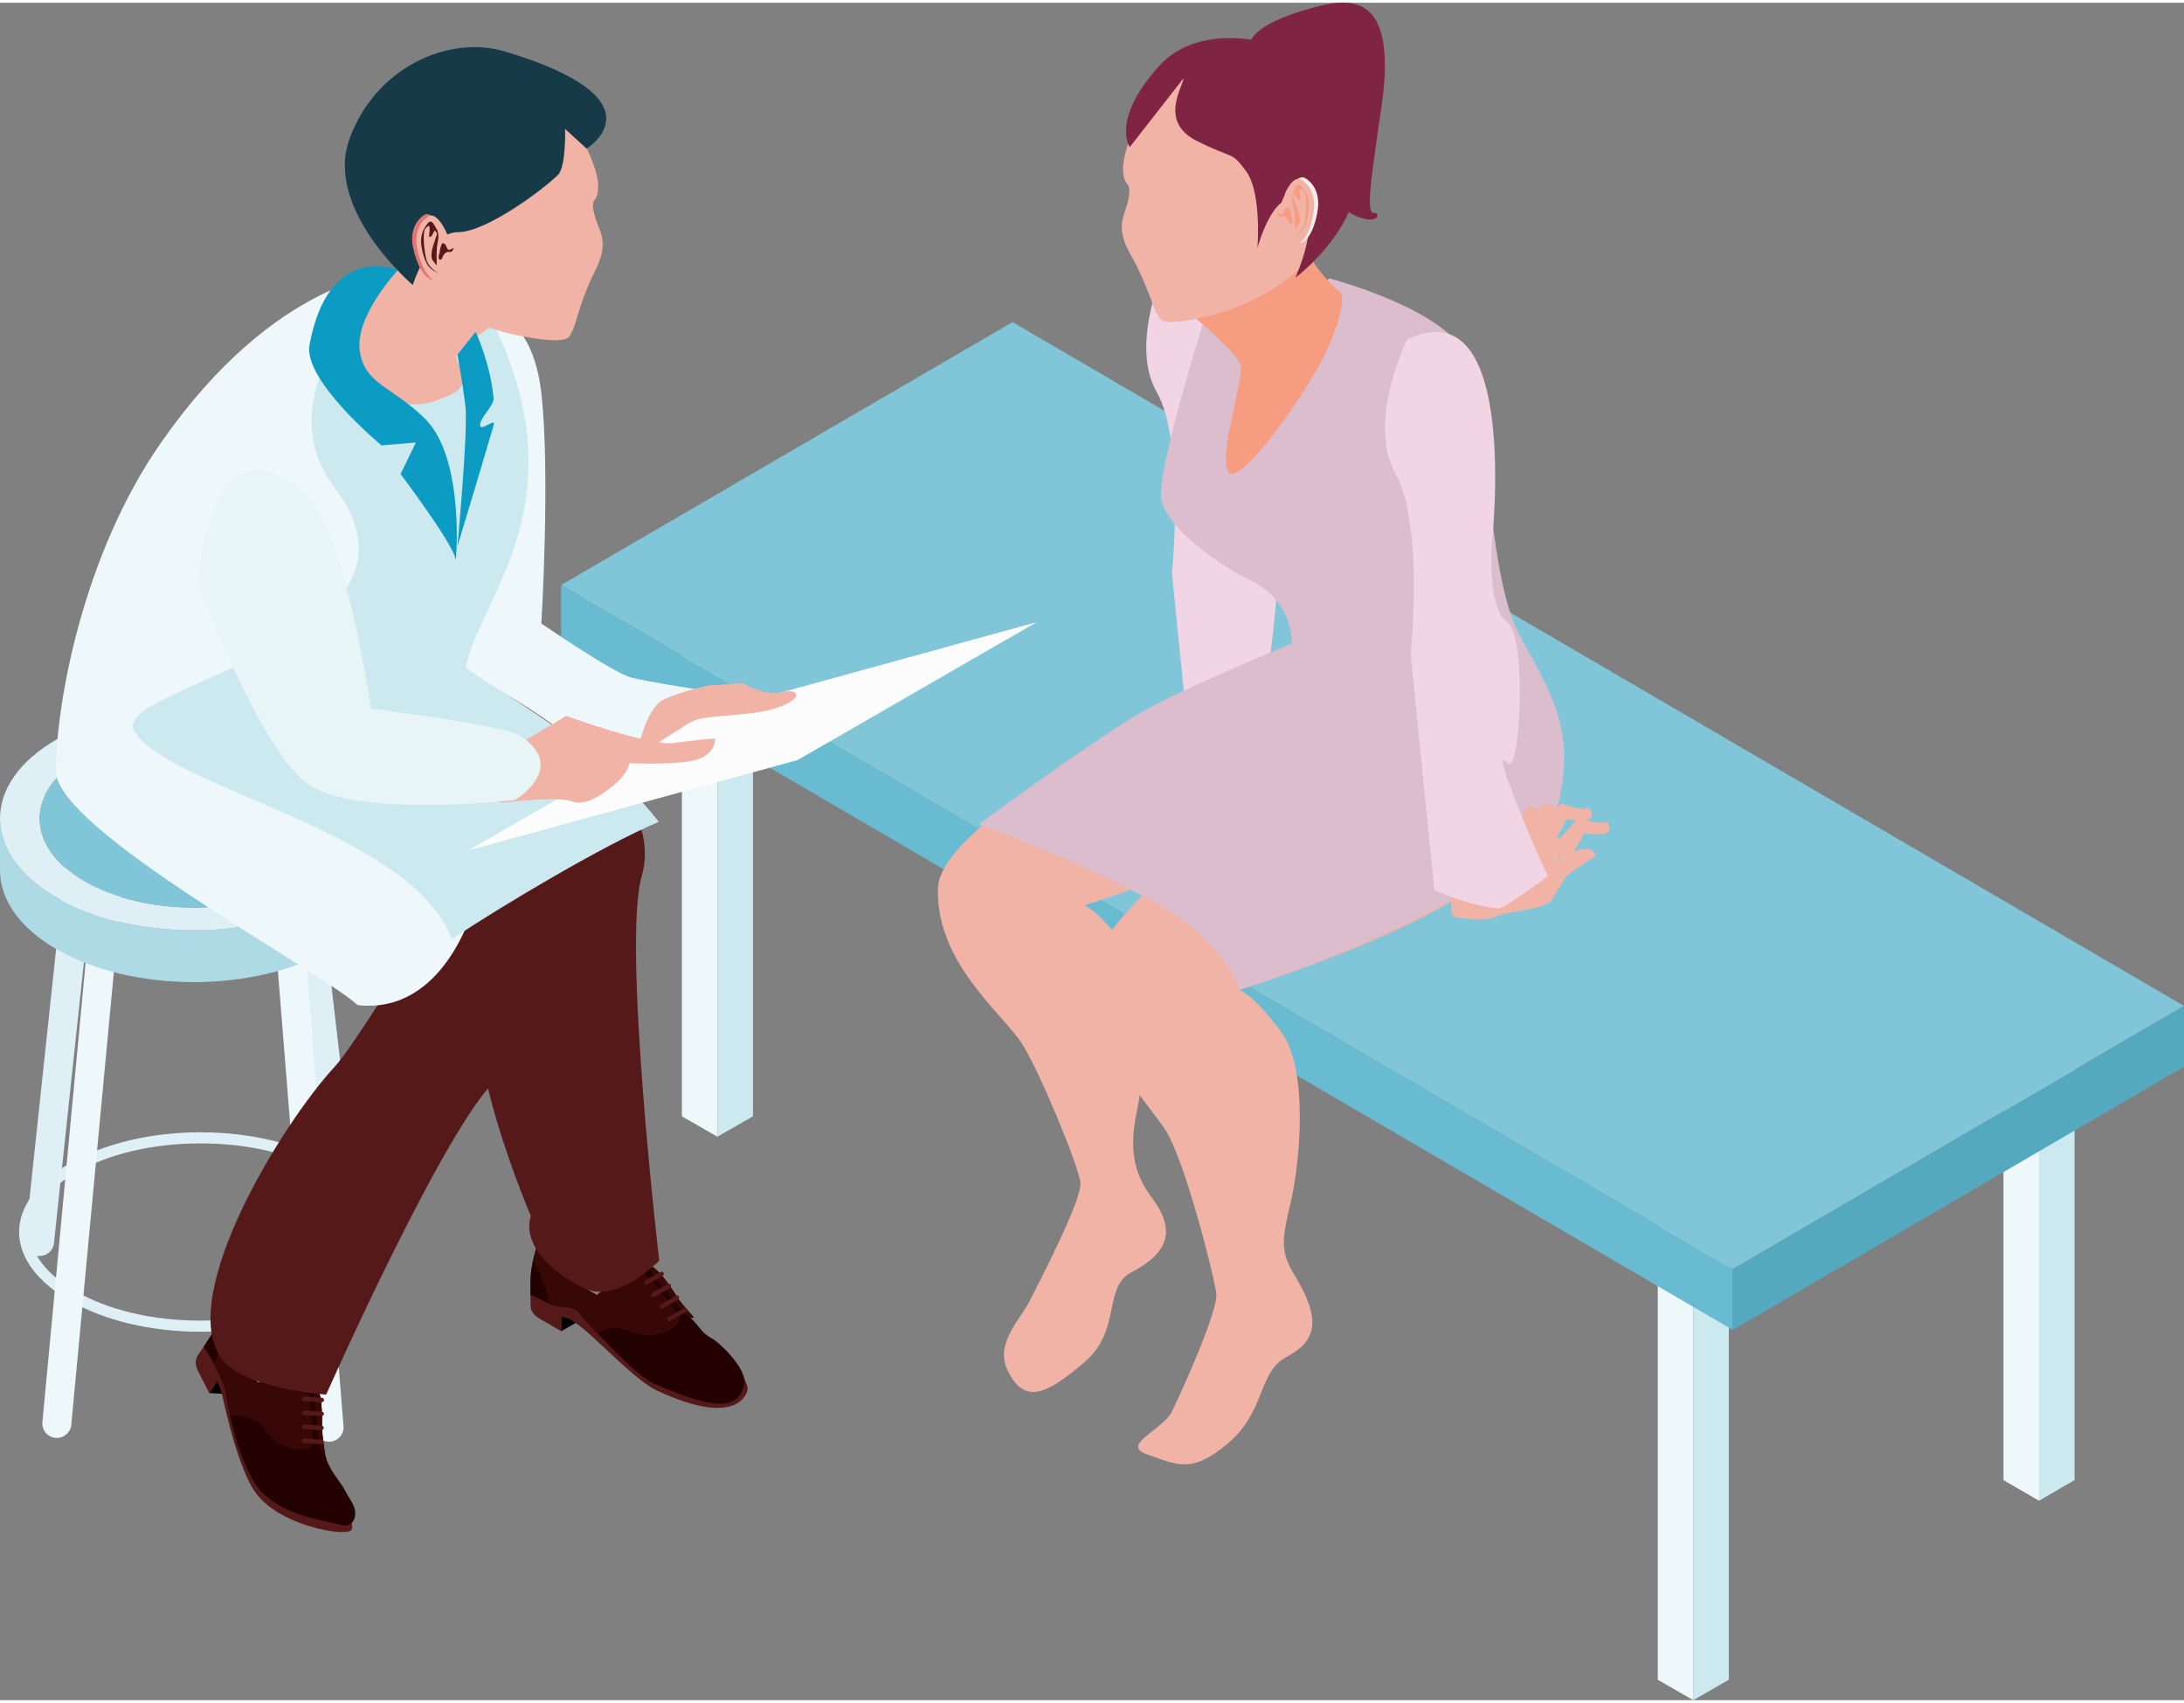 <svg id="_レイヤー_2" xmlns="http://www.w3.org/2000/svg" width="186" height="145" viewBox="0 0 98.36 76.43"><rect x="0" y="0" width="98.36" height="76.43" fill="#808080" stroke="none"/><defs><style>.cls-1,.cls-10,.cls-13,.cls-15,.cls-16,.cls-17,.cls-19,.cls-2,.cls-21,.cls-3,.cls-5,.cls-6,.cls-7,.cls-9{stroke-width:0}.cls-2{fill:#81c6d8}.cls-3{fill:#561919}.cls-5{fill:#380808}.cls-6{fill:#0c9cc3}.cls-7{fill:#230101}.cls-9{fill:#def0f5}.cls-10{fill:#aedae6}.cls-13{fill:#cde9f0}.cls-15{fill:#7f2543}.cls-16{fill:#f2b3a7}.cls-17{fill:#f2d5e4}.cls-19{fill:#eef8fa}.cls-21{fill:#f69d81}</style></defs><g id="Layer_1"><path class="cls-9" d="M1.78 56.43h-.07a.652.652 0 01-.58-.72L3.5 33.49c.04-.36.36-.62.72-.58.36.04.62.36.58.72L2.43 55.85a.65.65 0 01-.65.58zm13.88.33c-.33 0-.61-.25-.65-.58l-2.63-22.52c-.04-.36.21-.68.57-.72.35-.05.68.21.72.57l2.63 22.51a.66.66 0 01-.57.73h-.08z"/><path class="cls-9" d="M9.03 59.84c-2.23 0-4.32-.5-5.89-1.4-1.47-.85-2.28-1.95-2.28-3.09s.81-2.24 2.28-3.09c1.57-.9 3.66-1.4 5.89-1.4s4.32.5 5.89 1.4c1.47.85 2.28 1.95 2.28 3.09s-.81 2.24-2.28 3.09c-1.56.9-3.65 1.4-5.89 1.4zm0-8.48c-2.15 0-4.15.47-5.64 1.33-1.31.76-2.03 1.7-2.03 2.66s.72 1.9 2.03 2.66c1.49.86 3.49 1.33 5.64 1.33s4.15-.47 5.64-1.33c1.31-.76 2.03-1.7 2.03-2.66s-.72-1.9-2.03-2.66c-1.49-.86-3.49-1.33-5.64-1.33z"/><path class="cls-19" d="M2.56 64.62H2.5a.652.652 0 01-.59-.71l2.25-23.92a.64.64 0 01.71-.59c.36.03.62.35.59.71L3.21 64.03c-.03.34-.32.59-.65.59zm12.26.17c-.34 0-.62-.26-.65-.6l-1.95-24.27a.65.65 0 01.6-.7c.36-.03.67.24.7.6l1.95 24.27a.65.65 0 01-.6.7h-.05z"/><path class="cls-10" d="M14.89 40.29c-3.41 1.97-8.93 1.97-12.34 0C.85 39.31 0 38.02 0 36.73v2.33c0 1.29.85 2.58 2.55 3.56 3.41 1.97 8.93 1.97 12.34 0 1.7-.98 2.55-2.27 2.55-3.56v-2.33c0 1.29-.85 2.58-2.55 3.56z"/><path class="cls-9" d="M14.89 33.17c-3.41-1.97-8.93-1.97-12.34 0C.85 34.15 0 35.44 0 36.73s.85 2.58 2.55 3.56c3.41 1.97 8.93 1.97 12.34 0 1.7-.98 2.55-2.27 2.55-3.56s-.85-2.58-2.55-3.56zm-1.26 6.4c-2.71 1.56-7.1 1.56-9.81 0-2.71-1.56-2.71-4.1 0-5.67 2.71-1.56 7.1-1.56 9.81 0 2.71 1.56 2.71 4.1 0 5.67z"/><path class="cls-2" d="M13.63 33.9c-2.71-1.56-7.1-1.56-9.81 0-2.71 1.56-2.71 4.1 0 5.67 2.71 1.56 7.1 1.56 9.81 0 2.71-1.56 2.71-4.1 0-5.67z"/><path class="cls-13" d="M32.31 27.99l-1.6-.93 1.6-.92 1.6.92-1.6.93z"/><path class="cls-19" d="M32.31 51.06l-1.6-.92V27.06l1.6.93v23.07z"/><path class="cls-13" d="M32.31 51.06l1.6-.92V27.06l-1.6.93v23.07zM47.87 19l-1.6-.92 1.6-.93 1.6.93-1.6.92z"/><path class="cls-10" d="M47.87 42.07l-1.6-.92V18.08l1.6.92v23.07z"/><path class="cls-2" d="M47.87 42.07l1.6-.92V18.08l-1.6.92v23.07z"/><path class="cls-13" d="M76.26 53.36l-1.6-.92 1.6-.92 1.6.92-1.6.92z"/><path class="cls-19" d="M76.26 76.43l-1.6-.92V52.44l1.6.92v23.07z"/><path class="cls-13" d="M76.26 76.43l1.6-.92V52.44l-1.6.92v23.07zm15.57-32.05l-1.6-.93 1.6-.92 1.6.92-1.6.93z"/><path class="cls-19" d="M91.83 67.45l-1.6-.93V43.45l1.6.93v23.07z"/><path class="cls-13" d="M91.83 67.45l1.6-.93V43.45l-1.6.93v23.07z"/><path class="cls-2" d="M78.04 57.02l-52.77-30.8L45.6 14.38l52.76 30.79-20.32 11.85z"/><path d="M78.04 59.76l-52.77-30.8v-2.74l52.77 30.8v2.74z" fill="#69bbd1" stroke-width="0"/><path d="M78.04 59.76l20.32-11.85v-2.74L78.04 57.02v2.74z" fill="#55a9bf" stroke-width="0"/><path d="M60.92 19.78c0 1.46-1.18 2.64-2.64 2.64s-2.64-1.18-2.64-2.64 2.32-3.7 2.32-3.7 2.95 2.25 2.95 3.7zm5.75 1.73c0 2.58-2.05 4.3-3.51 4.3s-2.64-1.18-2.64-2.64 1.18-2.64 2.64-2.64 3.51-.48 3.51.98z" fill="#feb30f" stroke-width="0"/><path class="cls-17" d="M52.62 11.5s-1.83 3.74-.53 6.02.69 8.16.69 8.16l1.07 10.6s1.37.69 2.9.84c.23.02 2.21-1.45 2.21-1.45s-1.75-4.19-1.83-5.11c-.08-.91.91-5.72 0-6.33-.92-.61-.69-3.58-.69-3.58s1.3-11.59-3.81-9.15z"/><path class="cls-16" d="M55.06 30.61s-12.74 5.91-12.82 9.28c-.08 3.37 2.95 5.65 3.8 7 .84 1.35 2.53 5.48 2.62 6.24.08.76-1.86 4.48-2.28 5.31-.42.84-1.58 1.92-1.01 3.12.76 1.6 1.77 1.1 3.46-.34 1.69-1.43.84-3.37 2.11-4.05 1.27-.67 2.28-1.6.93-3.37-.85-1.12-1.01-2.28-.67-3.88s.76-5.74-.51-7.42c-1.27-1.69-1.86-1.86-1.86-1.86s13.75-4.3 11.73-7.09c-2.02-2.78-2.45-5.23-5.48-2.95z"/><path class="cls-16" d="M60.21 33.48s-10.88 6.83-10.97 10.21c-.08 3.37 2.45 5.79 3.29 7.14.84 1.35 2.17 6.55 2.25 7.31.08.76-1.58 4.45-2 5.29s-2.36 1.52-1.1 1.94c1.27.42 1.94.93 3.63-.51 1.69-1.43 1.35-3.21 2.62-3.88 1.27-.67 1.69-1.55.34-3.74-.74-1.2-.42-1.91-.08-3.51.34-1.6.76-5.74-.51-7.42-1.27-1.69-1.86-1.86-1.86-1.86s13.75-4.3 11.73-7.09-4.3-6.16-7.34-3.88z"/><path d="M59.11 13.02l.76-.61s4.65 1.22 5.95 3.13.99 10.06 2.67 13.04 2.32 4.36 1.75 7.24c-.84 4.27-14.42 8.63-14.42 8.63s-.61-2.2-3.97-4.03c-3.35-1.83-7.75-3.44-7.75-3.44s5.29-3.9 7.39-5.08c1.96-1.11 6.69-3.05 6.69-3.05s.08-1.86-1.75-2.78c-1.83-.91-3.81-2.44-4.12-3.66-.3-1.22 2.21-9.07 2.21-9.07l4.57-.31z" fill="#dbbdce" stroke-width="0"/><path class="cls-16" d="M67.73 37.47l1.14-1.29s.92.34 1.11.22.46.37.12.49-.98 0-.98 0-.4.83-.74 1.14c-.34.31-.64-.55-.64-.55z"/><path class="cls-16" d="M68.4 37.31l1.14-1.29s.92.34 1.11.22c.18-.12.46.37.12.49s-.98 0-.98 0-.4.83-.74 1.14c-.34.31-.64-.55-.64-.55z"/><path class="cls-16" d="M69.17 37.34l1.14-1.29s.92.34 1.11.22c.18-.12.46.37.12.49s-.98 0-.98 0-.4.83-.74 1.14c-.34.31-.65-.55-.65-.55z"/><path class="cls-16" d="M65.64 39.28s-.61 1.84-.06 1.9c.55.06 1.26.21 1.81-.04s2.12-.31 2.43-.68.62-1.05.77-1.17c.31-.25 1.26-.86 1.26-.86s-.07-.71-1.26-.07c-.41.22-.95.46-.95.46s.99-.44.99-.81-2-1.26-2.58-.71c-.95.9-2.4 1.97-2.4 1.97z"/><path class="cls-15" d="M55.73 2.48s.3-.09.59-.76c.29-.66 1.64-1.2 3.01-1.55 1.53-.39 3.58-.56 2.91 4.35-.33 2.38-.79 4.96-.39 4.94s.21.65-.97.05.3-3.77-2.52-5.31c-2.82-1.53-2.83-1.71-2.83-1.71h.21z"/><path class="cls-21" d="M53.85 14.21s1.88 1.55 2.03 2.13c.15.57-1.03 4.07-.55 4.8.48.73 3.8-3.86 4.62-5.93.82-2.07.38-2.19.38-2.19s-1.31-1.1-1.63-2.32c-.32-1.22-4.84 3.52-4.84 3.52z"/><path class="cls-16" d="M60.79 6.61a4.914 4.914 0 00-5.16-4.64 4.898 4.898 0 00-4.29 3.08s-.81 1.65-.76 2.5c.05.84.39.42.25 1.24-.14.82-.67 1.21.1 2.57.77 1.36 1.04 2.53 1.19 2.66s-.12.67 2.24.1c2.36-.57 3.95-1.83 4.65-2.61.35-.38.65-1.12.88-1.76.64-.88.99-1.97.92-3.14z"/><path class="cls-15" d="M53.3 3.39c.02.32-1.15 1.94.58 2.82s1.55.43 2.25 1.39.5 3.45.5 3.45.72-2.74 1.86-2.13c1.14.61-.15 3.46-.15 3.46s3.41-2.51 2.78-5.72c-.63-3.2-1.3-3.7-2.55-4.33-1.25-.64-4.56-1.5-6.39.54-2.16 2.41-1.3 3.63-1.3 3.63l2.43-3.11z"/><path d="M58.05 8.52s.36-.86.74-.62c.39.24.65.72.56 1.4-.09.68-.4 1.51-.86 1.53-.46.01-.59.08-.85-.26s-.13-.76-.13-.76l.55-1.28z" fill="#ffeceb" stroke-width="0"/><path class="cls-16" d="M57.87 8.59s.36-.86.74-.62c.39.24.65.72.56 1.4-.09.68-.4 1.51-.86 1.53-.49.01-.62.08-.85-.26-.24-.36-.13-.76-.13-.76l.55-1.28z"/><path class="cls-21" d="M58.24 8.78s.16.39.22.57.13.46.04.6c-.09.14-.17.24-.17.24s0-.7-.08-.97c-.07-.26-.1-.5 0-.7.11-.2.19-.46.38-.23.19.22.35.47.32.9-.03.42-.14.88-.33 1.08-.19.2-.44.3-.44.3s.51-.24.59-.73c.08-.49.1-1.24-.06-1.36-.15-.12-.17-.15-.18.03 0 .18.1.45-.03.37-.13-.08-.16-.34-.23-.23-.08.11-.05.13-.05.13z"/><path class="cls-21" d="M58.16 9.59s-.08-.39-.16-.38c-.08.02-.1.02-.15.15-.05.14-.05.19-.18.15-.13-.03-.22-.14-.1.04.11.18.14-.02.32.1.18.12.13.29.25.3.12 0 .04-.26 0-.34l.02-.03z"/><path class="cls-17" d="M63.37 15.16s-1.83 3.74-.53 6.02.69 8.16.69 8.16l1.07 10.6s1.37.69 2.9.84c.23.02 2.21-1.45 2.21-1.45-.58-1.21-2.68-6.12-1.83-5.11.59.7.91-5.72 0-6.33s-.69-3.58-.69-3.58 1.3-11.59-3.81-9.15z"/><path class="cls-16" d="M69.96 37.97l1.14-1.29s.92.34 1.11.22.46.37.12.49-.98 0-.98 0-.4.83-.74 1.14-.65-.55-.65-.55z"/><path class="cls-1" d="M11.77 62.47l-.17.26-2.18-.13.39-.6 1.96.47z"/><path class="cls-3" d="M9.06 60.7c-.1.16.48-.37.61-.11L9.81 62l-.39.6-.5-.99c-.11-.22-.13-.42-.07-.58.04-.12.13-.24.2-.33z"/><path class="cls-3" d="M9.53 59.97l-.49.74s.81 1.28.97 1.99c.15.7.74 3.31 1.48 4.36 1.08 1.53 4.03 2 4.31 1.73.26-.25-.34-.96-.63-1.54-.36-.72-.69-2.58-.67-3.22.02-.64 0-2.01-.63-2.05-.63-.04-2.27.14-2.27.14s-.96-1.81-.93-2.37c.03-.57 2.18 1.97 2.18 1.97s-2.87-2.45-3.32-1.76z"/><path class="cls-7" d="M9.53 59.97l-.35.54s.22.35.45.77c.21.4.44.87.51 1.22.05.22.12.63.22 1.12.23 1.11.72 2.54 1.26 3.24 1.03 1.32 3.09 1.47 3.78 1.69.22.07.46-.04.54-.25.2-.51-.15-.81-.38-1.28-.21-.42-.8-.99-.93-1.71-.09-.52-.14-1-.14-1.27.01-.4 0-1.09-.15-1.56-.09-.28-.24-.48-.48-.49h-.46c-.74.02-1.81.14-1.81.14s-.96-1.81-.93-2.37c.02-.47 2.08 2.2 2.16 2.03l.03-.06s-2.29-2.87-2.73-2.45c-.22.21-.44.45-.59.68z"/><path class="cls-5" d="M10.12 59.28s-.01.08-.02.12c-.05.57-.22 1.49-.47 1.87.21.4.44.87.51 1.22.05.22.12.63.22 1.12.54.01 1.22.14 1.56.63.61.88 1.52.97 1.84.9.32-.07.34-.31.34-.31s-.08-2.52-.41-2.74c-.02-.02-.06-.05-.11-.11h-.18c-.74.02-1.81.14-1.81.14s-.96-1.81-.93-2.37c.02-.47 2.08 2.2 2.16 2.03l.03-.06s-2.29-2.87-2.73-2.45zm4.03 3.4s.18 1.99.25 2.36c.04.18.14.25.24.27-.09-.52-.14-1-.14-1.27.01-.4 0-1.09-.15-1.56-.12.09-.2.2-.2.2z"/><path class="cls-3" d="M13.64 64.83s.03.01.05.02l.78.05s.05 0 .07-.02a.09.09 0 00.03-.07c0-.05-.03-.08-.04-.09-.01 0-.03-.01-.05-.02l-.78-.05c-.05 0-.1.04-.11.09 0 .05.03.08.05.09zm0-.63s.03.01.05.02l.78.05c.05 0 .1-.04.11-.09 0-.05-.03-.08-.04-.09-.01 0-.03-.01-.05-.02l-.78-.05c-.05 0-.1.04-.11.09 0 .05.03.08.05.09zm.01-.63s.03.01.05.02l.78.05c.05 0 .1-.04.11-.09 0-.05-.03-.08-.04-.09-.01 0-.03-.01-.05-.02l-.78-.05c-.05 0-.1.04-.11.09 0 .05.03.08.04.09zm.01-.63s.03.01.05.02l.78.05s.05 0 .07-.02a.09.09 0 00.03-.07c0-.05-.03-.08-.04-.09-.01 0-.03-.02-.05-.02l-.78-.05c-.05 0-.1.04-.11.09 0 .05.03.08.05.09z"/><path class="cls-19" d="M21.84 15.14v-1.32s2.13.1 2.54 3.76c.41 3.66 0 10.37 0 10.37s3.25 2.24 4.07 2.44c.81.2 2.85.51 2.85.51s-1.42.71-1.93 1.32c-.51.61-.51 1.58-.51 1.58s-5.69-.56-7.42-1.37c-1.73-.81-3.66-3.46-2.54-8.13 1.12-4.68 2.95-9.15 2.95-9.15z"/><path class="cls-1" d="M27.22 58.38v.32l-1.95 1.12v-.73l1.95-.71z"/><path class="cls-3" d="M23.9 58.41c0 .19.21-.58.46-.44l.92 1.12v.73l-.98-.57c-.22-.13-.35-.29-.39-.46-.03-.13-.02-.28 0-.39z"/><path class="cls-3" d="M23.89 57.51v.91s.92.67 1.61.8c.72.14 2.88 2.7 4.07 3.26 3.75 1.76 4.13.05 4.1-.11-.11-.62-.93-1.47-1.5-1.8-.72-.41-1.39-1.82-1.73-2.38-.34-.55-1.13-1.72-1.69-1.4-.56.32-1.87 1.4-1.87 1.4s-1.84-1-2.14-1.5c-.29-.5-.39-1.24-.39-1.24s-.46 1.21-.46 2.06z"/><path class="cls-7" d="M23.89 57.51v.66s.39.17.82.41c.41.22 1.02.06 1.28.31.16.16.55.66.92 1.03.82.82 1.82 1.95 2.66 2.31 2.82 1.22 3.68 1.04 3.95 0 .16-.61-.94-1.79-1.51-2.12-.42-.24-.36-.33-.88-.87-.37-.4-.55-.8-.69-1.03-.22-.35-.61-.94-1.01-1.25-.24-.18-.48-.27-.69-.15-.07.04-.15.09-.24.15-.05.03-.1.07-.15.1-.62.44-1.47 1.14-1.47 1.14s-1.84-1-2.14-1.5c-.24-.41-.35-.99-.38-1.18v-.06s-.2.53-.34 1.14c-.07.31-.12.63-.12.92z"/><path class="cls-5" d="M24.01 56.59s.03.08.05.12c.28.52.65 1.4.65 1.87.41.22 1.02.05 1.28.31.17.18.57.7.92 1.03.47-.29.87-.32 1.44-.09 1.02.41 1.85-.03 2.09-.27.24-.24.12-.45.12-.45s-1.49-2.12-1.9-2.12c-.03 0-.08-.01-.15-.04-.05.03-.1.07-.15.1-.62.44-1.47 1.14-1.47 1.14s-1.84-1-2.14-1.5c-.24-.41-.35-.99-.38-1.18v-.06s-.2.53-.34 1.14zm5.36.64s1.28 1.61 1.54 1.87c.13.13.26.13.36.1-.37-.4-.69-.78-.83-1.01-.22-.35-.61-.94-1.01-1.25-.06.15-.06.28-.06.28z"/><path class="cls-3" d="M30.14 59.36s.03 0 .05-.01l.7-.39s.04-.03.05-.06v-.08c-.03-.05-.07-.05-.09-.05-.02 0-.03 0-.05.01l-.7.4s-.07.09-.04.14c.03.05.07.05.09.05zm-.35-.55s.03 0 .05-.01l.7-.4s.07-.09.04-.14c-.03-.05-.07-.05-.09-.05s-.04 0-.05.01l-.69.4s-.07.09-.04.14c.03.05.08.05.09.05zm-.35-.54s.03 0 .05-.01l.69-.39s.07-.09.04-.14c-.03-.05-.07-.05-.09-.05s-.03 0-.05.01l-.7.4s-.07.09-.04.14c.03.05.07.05.09.05zm-.35-.54s.03 0 .05-.01l.7-.39s.04-.03.05-.06v-.08c-.03-.05-.07-.05-.09-.05s-.04 0-.05.01l-.7.39s-.07.09-.04.14c.03.05.07.05.09.05zM17.5 28.66c-.12-.22 13.06 4.9 11.4 10.67-.88 3.06.79 17.31.79 17.31s-1.93 2-3.43 1.22c-3.07-1.58-2.35-3.23-2.35-3.23s-3.23-7.46-2.29-10.9c.34-1.25-.7-2.44-.99-5.19-.97-9.33-12.17-1.11-10.76-6.38.57-2.14 7.63-3.5 7.63-3.5z"/><path class="cls-3" d="M16.14 28.02s-.43 3.53.16 3.5c.58-.03 3.87-.55 3.87-.55s7.5 12.64 2.18 17.52c-2.32 2.13-7.66 14.18-7.66 14.18s-3.76-.26-4.73-1.64c-1.99-2.82 2.7-10.51 5.12-13.13.88-.95 4.09-6.2 4.09-6.2s-8.9-10.67-5.22-14.69c1.5-1.63 2.18 1 2.18 1z"/><path class="cls-19" d="M16.09 45.13c3.93.46 5.23-4.41 5.23-4.41l-9.15-6.31L19 25.49v-.46s-.22-.25-.61-.66c-1.13-1.18-1.62-3.22-3.44-4.26-2.43-1.4 2.96-8.05 2.97-8.08-.37.15-5.49.34-10.67 7.78-3.51 5.03-4.73 11.73-4.73 14.79 0 2.64 11.97 9.02 13.57 10.52z"/><path class="cls-13" d="M15.03 21.79c5.34 6.91-10.11 9-9 10.98 1.45 2.57 12.49 4.5 14.32 9.39 2.27-1.51 6.85-4.24 9.32-5.28-3.11-4-8.76-6.66-8.69-7.01.65-2.97 4.73-7.01 1.74-14.31-1.99-4.84-2.3-3.43-4.89-2.51-2.59.91-5.32 5.46-2.79 8.73z"/><path class="cls-16" d="M23.58 13.69s-3.28 1.84-3.02 2.37c.69 1.39 0 1.48-.99 1.88-.81.33-2.94.22-4.26-1.58-1.32-1.8.09-2.2.4-3.07.24-.68 2.28-.51 2.28-1.77s5.59 2.18 5.59 2.18z"/><path class="cls-16" d="M16.66 7.85a4.916 4.916 0 019.38-2.07s.9 1.61.9 2.46-.37.44-.18 1.25c.18.81.74 1.18.04 2.58-.7 1.4-.9 2.58-1.04 2.73s.16.66-2.23.22c-2.39-.44-4.05-1.62-4.79-2.36-.37-.37-.71-1.09-.97-1.72a4.904 4.904 0 01-1.09-3.09z"/><path d="M26.43 6.56s3.55-2.19-3.67-4.36c-2.61-.79-5.91.78-7.03 3.96-1.12 3.17 2.86 6.55 2.86 6.55s.74-2.38 2.03-2.38 3.88-1.95 4.51-2.58c.37-.37.32-2.07.32-2.07l.97.89z" fill="#173a48" stroke-width="0"/><path d="M19.85 10.15s-.4-.84-.77-.58-.62.76-.48 1.43c.13.67.49 1.49.94 1.48.46-.01.6.05.84-.31s.09-.76.09-.76l-.62-1.26z" fill="#e27676" stroke-width="0"/><path class="cls-16" d="M20.04 10.21s-.4-.84-.77-.58-.62.76-.48 1.43c.13.67.49 1.49.94 1.48s.6.05.84-.31.09-.76.09-.76l-.62-1.26z"/><path class="cls-3" d="M19.68 10.42s-.14.4-.19.58-.1.46 0 .6.18.23.18.23-.03-.7.03-.97.07-.5-.05-.7c-.12-.19-.22-.45-.4-.21-.18.23-.32.49-.28.92.05.42.19.87.39 1.06.2.19.46.28.46.28s-.52-.21-.63-.7c-.11-.48-.16-1.23-.02-1.36.14-.13.17-.16.18.02s-.08.46.05.36c.13-.09.14-.34.22-.24.08.1.05.13.05.13z"/><path class="cls-3" d="M19.8 11.22s.06-.4.14-.39c.08.01.1.01.16.14s.06.18.19.14c.12-.04.21-.15.1.03s-.14 0-.32.12c-.18.13-.11.3-.24.31s-.06-.26-.02-.34l-.02-.03z"/><path d="M35.92 34.1l-14.83 4.07 10.77-6.2 14.83-4.08-10.77 6.21z" fill="#fcfcfd" stroke-width="0"/><path class="cls-16" d="M31.9 30.74l1.52-.1s1.12.61 1.78.41c.66-.2 1.12.2-.1.66-1.22.46-3.3.31-3.96.66-.66.36-2.49 1.63-2.49 1.63s.36-2.24 1.27-2.64c.91-.41 1.98-.61 1.98-.61z"/><path class="cls-16" d="M21.84 34.3l3.66-2.19s3.76 1.37 4.83 1.22c1.07-.15 1.88-.2 1.88-.2s.05.61-.71.91c-.76.31-3.15.2-3.15.2s-.1.46-.56.86c-.46.41-1.37 1.12-2.03.86-.66-.25-2.95.05-3.1.05s-2.08-.2-.81-1.73z"/><path d="M8.93 26.22s2.74 7.32 4.88 8.92c2.13 1.6 9.38.76 9.38.76s2.44-1.45.23-2.9c-.72-.47-6.71-1.22-6.71-1.22s-1.18-8.07-2.9-9.61c-4.5-4.04-4.88 4.04-4.88 4.04z" fill="#e7f5f7" stroke-width="0"/><path class="cls-6" d="M17.92 12.03s-3.11-1.32-3.98 3.37c-.3 1.6 3.24 4.53 3.24 4.53l1.55-.13-.69 1.42s2.47 3.28 2.47 3.85.51-4.46-1.35-6.32c-1.5-1.5-2.76-1.55-2.96-3.11-.2-1.56 1.72-3.6 1.72-3.6z"/><path class="cls-6" d="M20.6 15.84l.82-1.02s.66 1.38.81 2.98c.03.33-.59.86-.61 1.2-.02.36.72-.34.62 0-.66 2.25-1.64 5.48-1.64 5.48s.49-5.24.36-6.32-.36-2.33-.36-2.33z"/></g></svg>